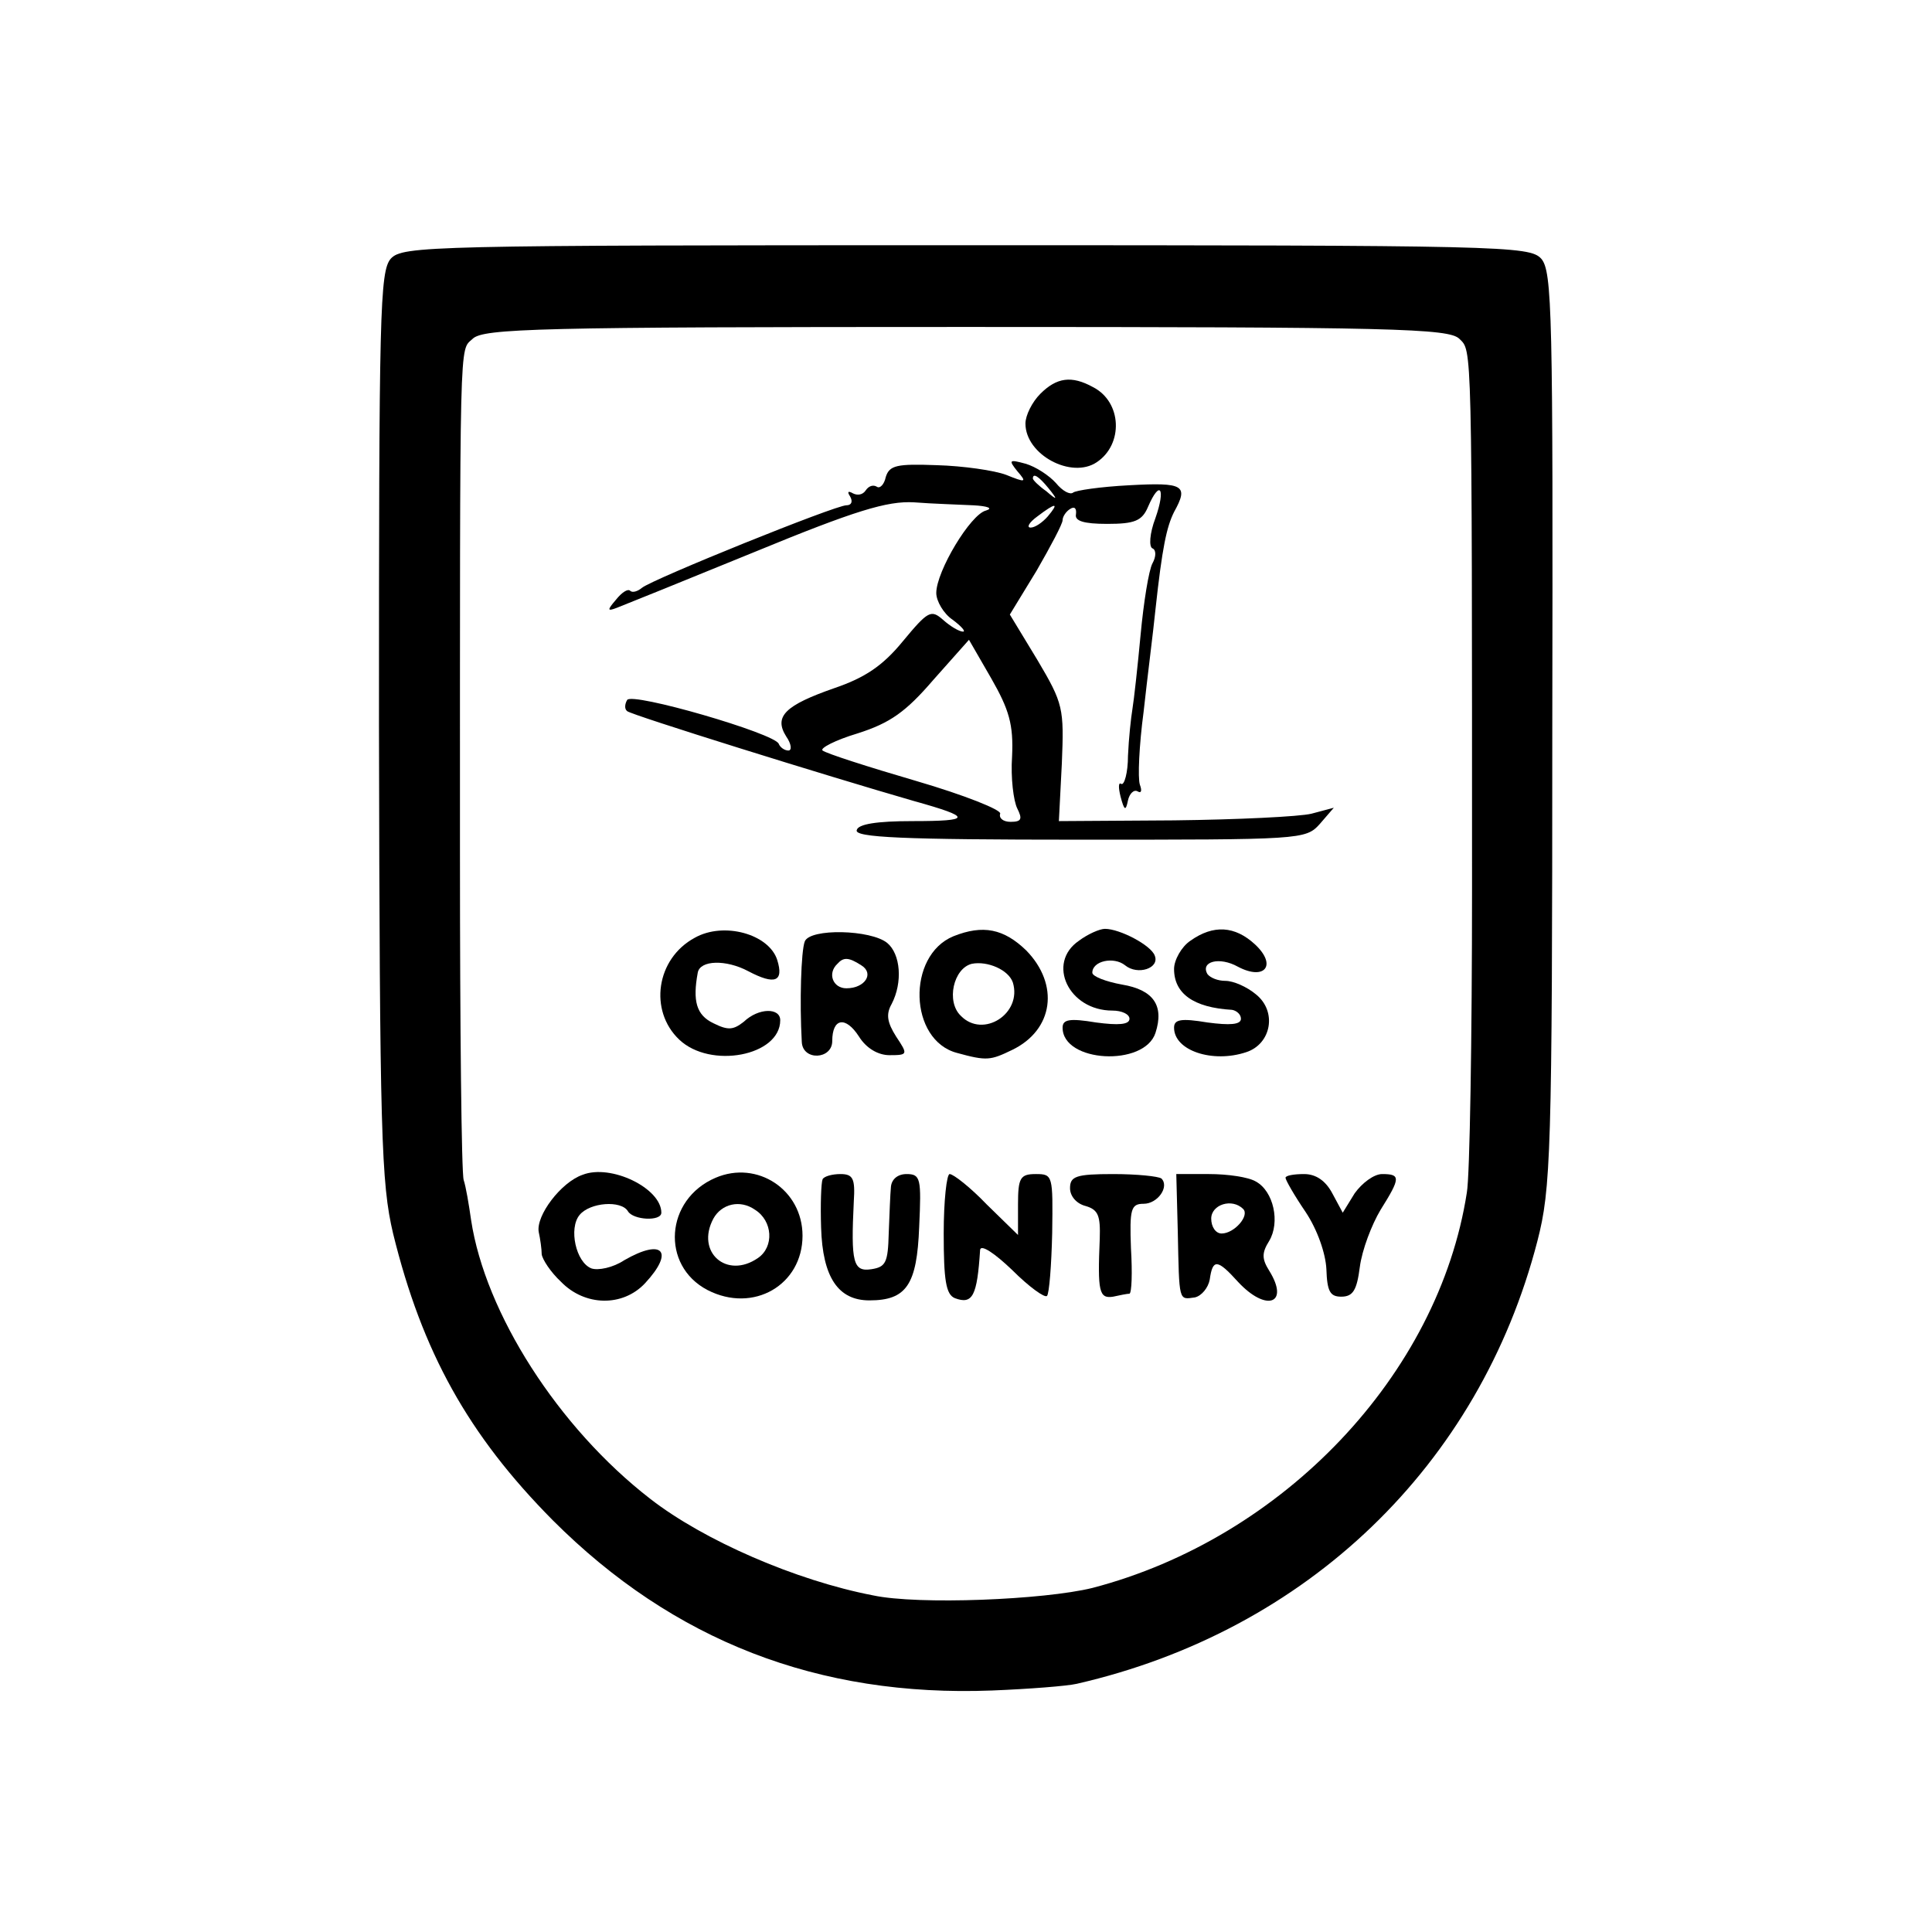 <?xml version="1.0" standalone="no"?>
<!DOCTYPE svg PUBLIC "-//W3C//DTD SVG 20010904//EN"
 "http://www.w3.org/TR/2001/REC-SVG-20010904/DTD/svg10.dtd">
<svg version="1.0" xmlns="http://www.w3.org/2000/svg"
 width="260pt" height="260pt" viewBox="0 0 260 260"
 preserveAspectRatio="xMidYMid meet">
<g transform="translate(0,260) scale(0.1,-0.1)"
fill="#000000" stroke="none">
<path d="M526 2252 c-15 -17 -16 -73 -16 -628 1 -552 3 -616 19 -684 39 -159
101 -271 215 -386 162 -162 357 -238 591 -229 50 2 101 6 114 9 310 71 542
294 620 596 18 70 20 115 20 689 1 560 0 616 -15 633 -16 17 -51 18 -774 18
-723 0 -758 -1 -774 -18z m1438 -108 c17 -17 17 4 17 -739 0 -203 -3 -388 -7
-410 -38 -245 -247 -465 -504 -532 -65 -16 -234 -23 -295 -10 -104 20 -228 74
-300 130 -124 96 -222 250 -241 375 -3 21 -7 45 -10 54 -3 9 -5 205 -5 435 0
715 -1 680 17 697 14 14 88 16 664 16 576 0 650 -2 664 -16z"/>
<path d="M1400 2070 c-11 -11 -20 -29 -20 -40 0 -42 62 -75 96 -52 36 24 34
81 -5 101 -29 16 -49 13 -71 -9z"/>
<path d="M1192 1958 c-2 -10 -8 -16 -12 -13 -5 3 -11 1 -15 -5 -4 -6 -11 -7
-17 -4 -7 4 -8 2 -4 -4 4 -7 2 -12 -5 -12 -15 0 -260 -99 -275 -111 -6 -5 -13
-7 -16 -4 -3 3 -11 -2 -19 -12 -12 -14 -12 -16 1 -11 8 3 92 37 185 75 136 56
179 69 215 67 25 -2 61 -3 80 -4 19 -1 27 -4 17 -7 -21 -5 -67 -82 -67 -111 0
-11 10 -28 22 -36 12 -9 18 -16 14 -16 -5 0 -17 7 -27 16 -16 14 -20 12 -54
-29 -27 -33 -51 -49 -92 -63 -66 -23 -82 -38 -65 -65 7 -10 8 -19 3 -19 -5 0
-11 4 -13 9 -5 14 -198 70 -204 59 -3 -5 -4 -12 0 -15 5 -5 268 -87 386 -121
79 -22 78 -27 -2 -27 -48 0 -73 -4 -75 -12 -4 -10 61 -13 300 -13 298 0 304 0
323 21 l19 22 -30 -8 c-16 -4 -100 -8 -185 -9 l-155 -1 4 78 c3 74 2 80 -33
139 l-37 61 36 59 c19 33 35 63 35 68 0 5 5 12 10 15 6 4 9 1 8 -7 -2 -9 10
-13 42 -13 37 0 47 4 55 23 16 37 24 25 10 -15 -8 -21 -9 -39 -4 -41 5 -2 5
-11 0 -20 -5 -9 -12 -53 -16 -96 -4 -43 -9 -88 -11 -100 -2 -12 -5 -40 -6 -63
0 -23 -5 -40 -9 -38 -4 3 -4 -5 -1 -17 5 -19 7 -20 10 -5 2 9 8 15 13 12 5 -3
6 1 3 9 -3 9 -1 53 5 98 5 46 13 108 16 138 9 83 15 111 25 131 20 36 13 40
-60 36 -39 -2 -73 -7 -76 -10 -4 -3 -14 2 -23 13 -9 10 -27 22 -41 26 -22 6
-23 5 -11 -10 13 -15 12 -16 -15 -5 -16 6 -58 12 -93 13 -54 2 -64 0 -69 -16z
m219 -15 c13 -16 12 -17 -3 -4 -10 7 -18 15 -18 17 0 8 8 3 21 -13z m-1 -38
c-7 -8 -17 -15 -23 -15 -6 0 -2 7 9 15 25 19 30 19 14 0z m-48 -323 c-2 -29 2
-60 7 -70 7 -14 6 -18 -9 -18 -10 0 -16 5 -14 11 2 5 -48 25 -113 44 -65 19
-121 37 -126 41 -4 3 17 14 47 23 44 14 65 29 102 72 l48 54 30 -52 c24 -42
30 -62 28 -105z"/>
<path d="M935 1338 c-52 -28 -62 -98 -21 -137 42 -40 136 -22 136 26 0 17 -29
17 -49 -2 -14 -11 -21 -12 -41 -2 -23 11 -28 30 -21 68 3 17 38 18 68 2 36
-19 48 -14 39 15 -11 35 -72 52 -111 30z"/>
<path d="M1083 1333 c-5 -13 -7 -82 -4 -135 1 -26 41 -24 41 1 0 31 18 34 36
6 10 -16 26 -25 41 -25 25 0 25 1 9 25 -12 19 -14 30 -6 44 15 29 12 67 -6 82
-22 18 -104 20 -111 2z m76 -32 c18 -11 5 -31 -20 -31 -18 0 -26 20 -12 33 8
9 15 9 32 -2z"/>
<path d="M1283 1340 c-63 -26 -60 -140 5 -157 40 -11 45 -10 74 4 56 27 64 88
19 134 -30 29 -58 35 -98 19z m80 -62 c13 -42 -40 -76 -70 -45 -20 19 -10 64
15 70 21 4 49 -8 55 -25z"/>
<path d="M1452 1334 c-44 -30 -14 -94 45 -94 13 0 23 -5 23 -11 0 -8 -15 -9
-45 -5 -36 6 -45 4 -45 -7 0 -47 110 -53 125 -7 12 37 -3 58 -45 65 -22 4 -40
11 -40 16 0 16 29 22 44 10 17 -14 47 -4 40 13 -5 14 -47 36 -67 36 -7 0 -23
-7 -35 -16z"/>
<path d="M1602 1334 c-12 -8 -22 -26 -22 -38 0 -33 26 -52 78 -55 6 -1 12 -6
12 -12 0 -8 -15 -9 -45 -5 -36 6 -45 4 -45 -7 0 -31 52 -48 97 -33 34 11 42
55 13 78 -12 10 -30 18 -41 18 -10 0 -20 4 -24 9 -10 17 16 24 41 10 36 -19
53 2 23 30 -27 25 -56 27 -87 5z"/>
<path d="M784 1019 c-29 -10 -63 -55 -59 -77 2 -9 4 -23 4 -30 1 -7 12 -24 26
-37 32 -33 83 -34 113 -2 40 43 24 61 -28 31 -15 -10 -35 -14 -44 -11 -21 8
-31 54 -16 72 14 17 56 20 65 5 7 -12 45 -14 45 -2 0 33 -68 66 -106 51z"/>
<path d="M963 1015 c-68 -29 -74 -118 -11 -151 62 -32 128 7 128 73 0 62 -61
102 -117 78z m53 -43 c24 -15 26 -50 4 -65 -42 -29 -84 8 -60 53 11 20 36 26
56 12z"/>
<path d="M1107 1013 c-2 -5 -3 -34 -2 -65 2 -67 23 -98 65 -98 50 0 64 21 67
99 3 65 2 71 -17 71 -12 0 -20 -7 -21 -17 -1 -10 -2 -38 -3 -63 -1 -39 -4 -45
-23 -48 -25 -4 -28 9 -24 91 2 31 -1 37 -18 37 -11 0 -22 -3 -24 -7z"/>
<path d="M1270 940 c0 -63 3 -82 15 -87 24 -9 30 3 34 65 1 8 20 -5 43 -27 23
-23 44 -38 47 -35 3 3 6 41 7 85 1 77 1 79 -22 79 -21 0 -24 -5 -24 -41 l0
-41 -42 41 c-22 23 -45 41 -50 41 -4 0 -8 -36 -8 -80z"/>
<path d="M1440 1001 c0 -11 9 -21 21 -24 17 -5 20 -13 19 -44 -3 -71 -1 -81
18 -78 9 2 19 4 22 4 3 1 4 28 2 61 -2 53 0 60 17 60 19 0 35 23 24 34 -4 3
-33 6 -65 6 -50 0 -58 -3 -58 -19z"/>
<path d="M1585 943 c2 -96 1 -92 23 -89 9 2 18 13 20 24 4 28 10 28 38 -3 38
-41 70 -30 42 15 -10 16 -10 24 0 40 15 25 6 67 -18 80 -10 6 -38 10 -63 10
l-44 0 2 -77z m88 30 c9 -9 -12 -33 -29 -33 -8 0 -14 9 -14 20 0 19 28 28 43
13z"/>
<path d="M1730 1015 c0 -3 12 -24 27 -46 16 -24 27 -56 28 -77 1 -30 5 -37 20
-37 16 0 21 9 25 40 3 23 16 57 28 77 27 43 27 48 2 48 -11 0 -27 -12 -37 -26
l-16 -26 -14 26 c-9 17 -22 26 -38 26 -14 0 -25 -2 -25 -5z"/>
</g>
</svg>
